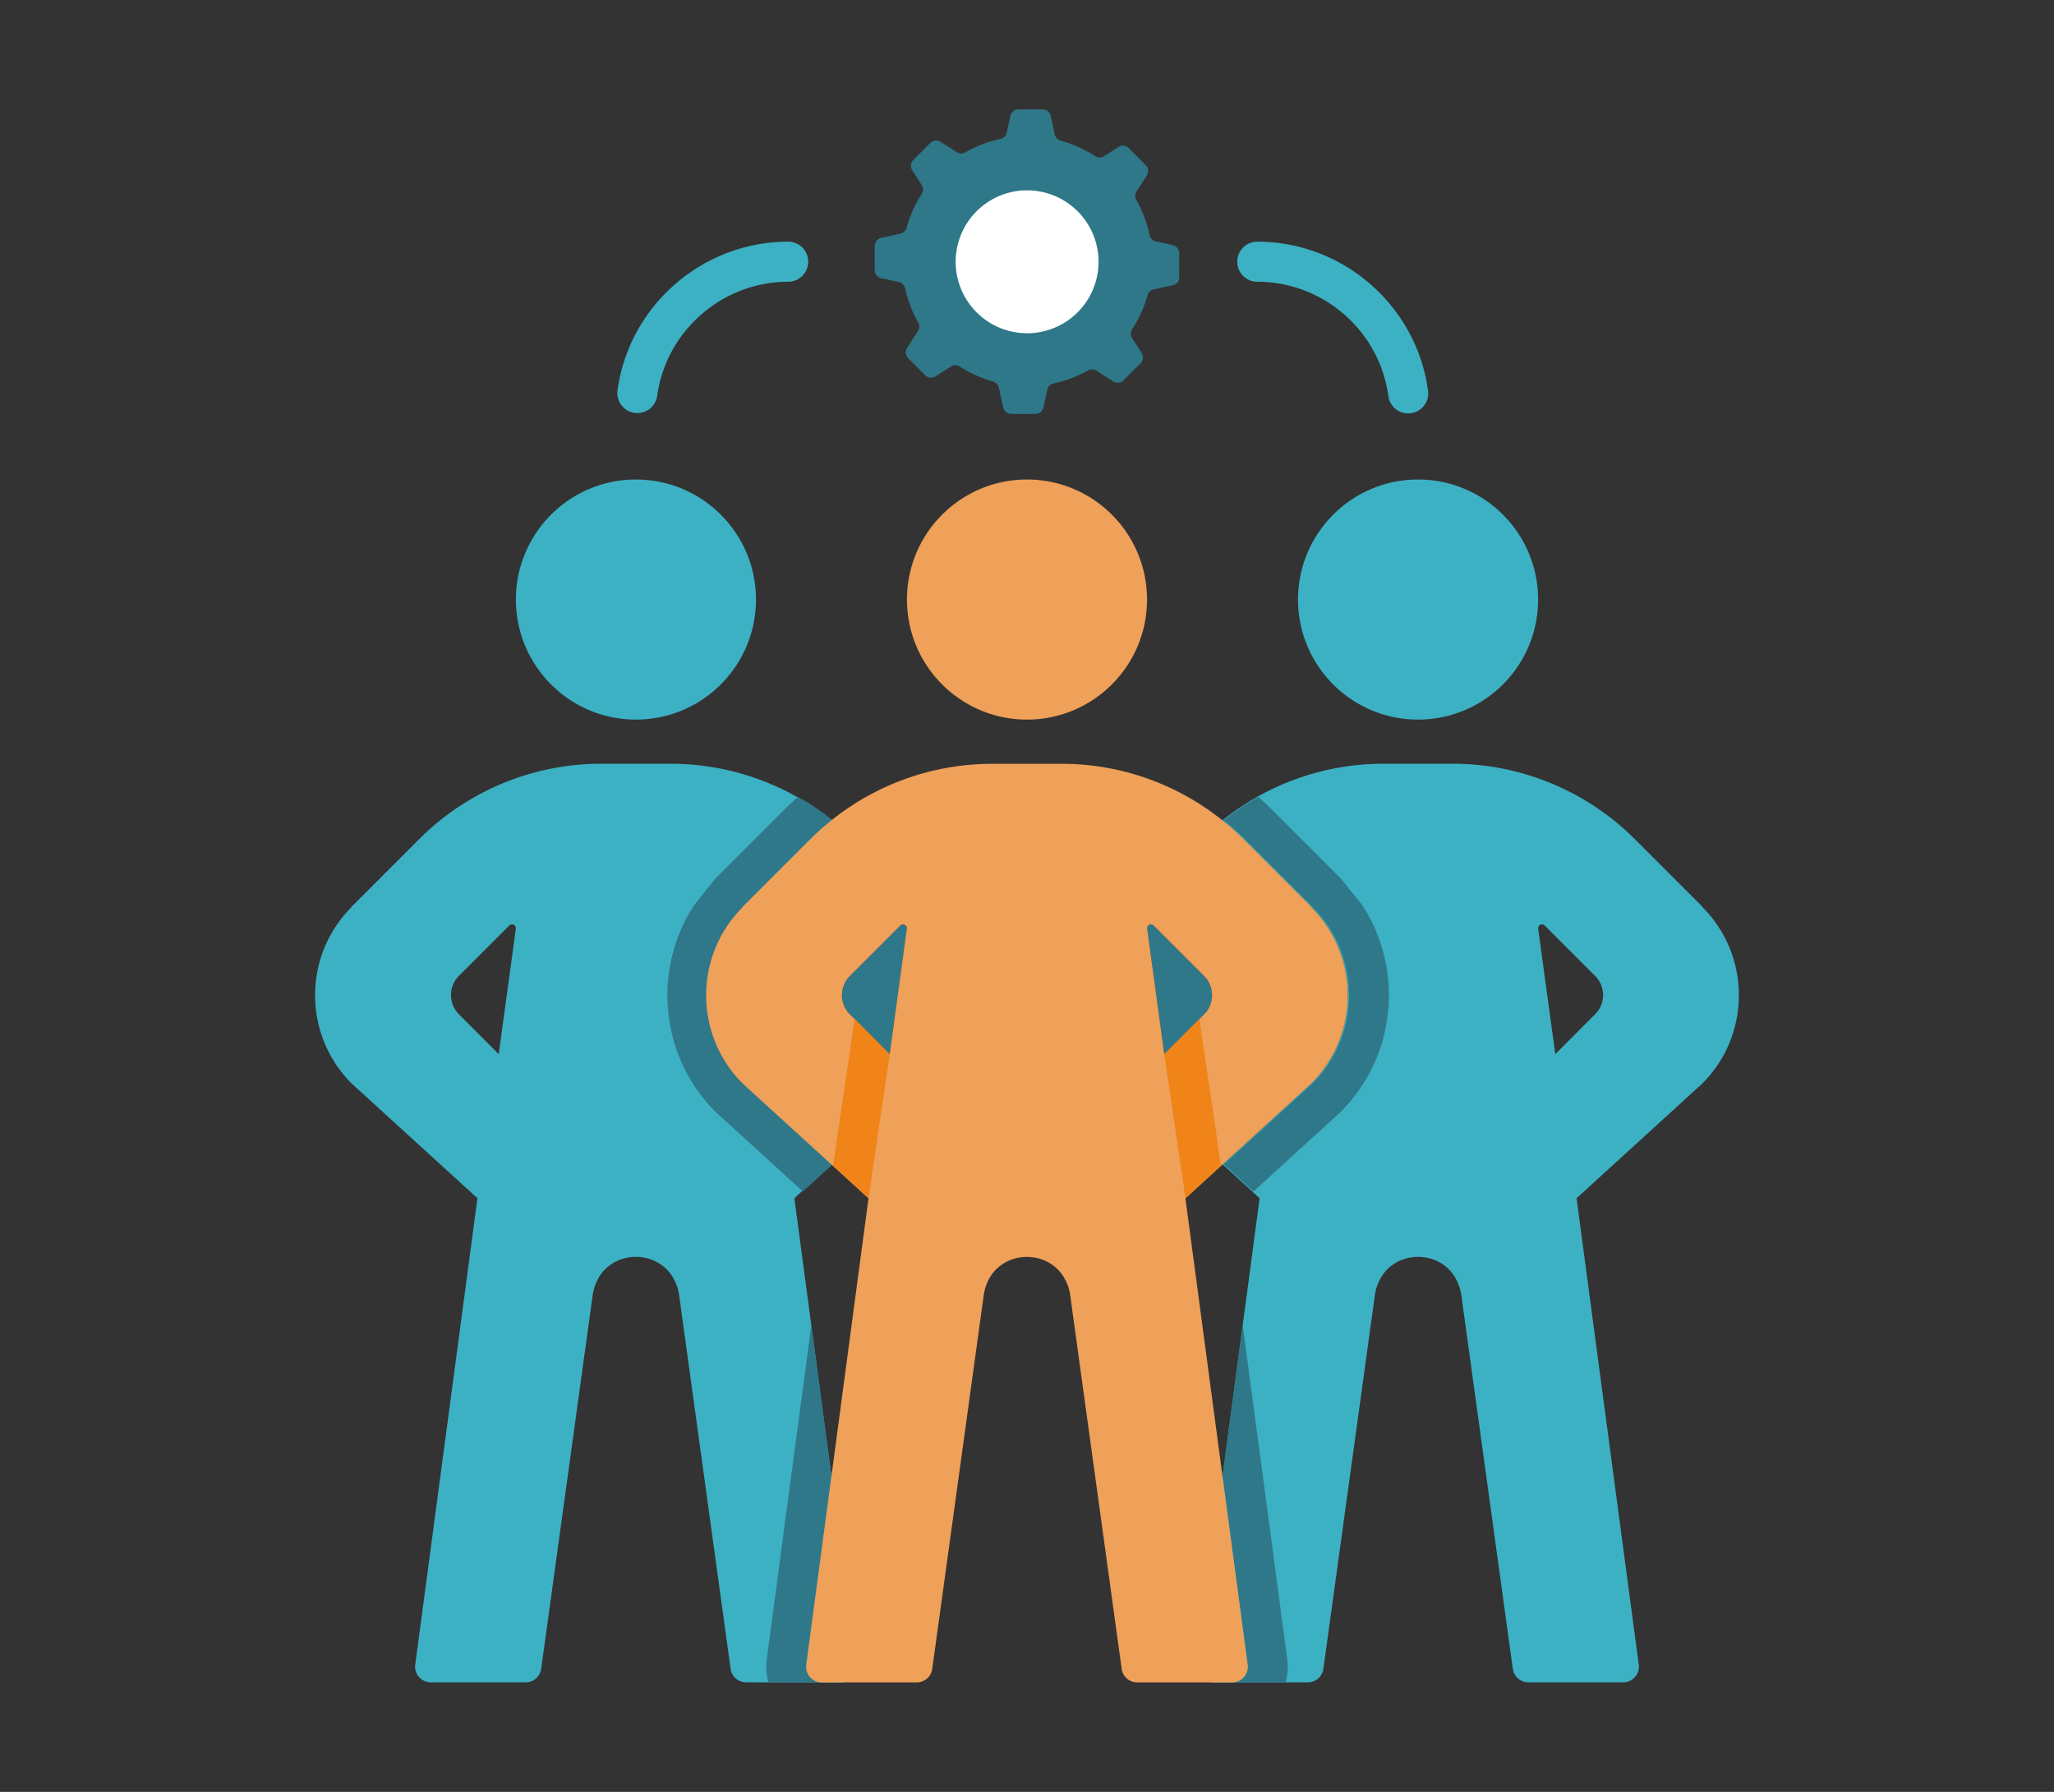 <svg xmlns="http://www.w3.org/2000/svg" id="Laag_1" x="0" y="0" viewBox="0 0 282 246" xml:space="preserve"><rect x="0" y="0" width="282" height="246" fill="#333333" stroke="none"/><style>.st0{fill:#2f788a}.st2{fill:#3db1c4}.st4{fill:#69d6e7}</style><path class="st4" d="m167.85 202.67-3.45 25.86a2.15 2.15 0 0 0 2.12 2.43h2.88a2.15 2.15 0 0 0 1.9-2.42z"/><path class="st2" d="m233.73 124.53.02-.03-9.29-9.29a35.4 35.4 0 0 0-25.01-10.36h-9.51c-8.07 0-15.86 2.76-22.1 7.77 1.02.79 2 1.67 2.93 2.6l9.29 9.29-.02.03c6.68 6.68 6.68 17.52 0 24.21l-12.18 11.11 5.08 4.64-5.09 38.17 3.45 25.87a2.15 2.15 0 0 1-1.9 2.42h10.17c1.07 0 1.97-.79 2.12-1.85l7.07-51.31c.12-.87.41-1.68.83-2.4 2.23-3.8 7.98-3.8 10.2 0 .42.72.71 1.53.84 2.4l7.07 51.31a2.14 2.14 0 0 0 2.12 1.85h13.05a2.15 2.15 0 0 0 2.12-2.43l-8.54-64.03 17.28-15.76c6.67-6.69 6.67-17.53 0-24.21m-14.74 14.72-5.46 5.47-2.35-17.21a.53.53 0 0 1 .9-.45l6.91 6.91a3.71 3.71 0 0 1 0 5.28m-24.3-40.46c9.1 0 16.48-7.38 16.48-16.48s-7.38-16.48-16.48-16.48-16.48 7.38-16.48 16.48 7.38 16.48 16.48 16.48"/><path class="st0" d="m184.08 152.63-.09.09-.09.09-11.82 10.77-4.07-3.72 12.18-11.11c6.68-6.7 6.68-17.53 0-24.22l.02-.02-9.29-9.29c-.93-.93-1.91-1.81-2.93-2.6 1.5-1.22 3.09-2.29 4.76-3.21.71.61 1.39 1.25 2.06 1.92l9.29 9.29 2.91 3.62c5.74 8.77 4.77 20.69-2.93 28.39m-7.59 78.33h-7.1c1.18-.12 2.06-1.22 1.9-2.43l-3.45-25.86 2.77-20.8 6.13 45.94c.14 1.07.06 2.14-.25 3.15m-11.18-91.7-5.46 5.47-2.35-17.21a.53.53 0 0 1 .9-.45l6.91 6.91a3.73 3.73 0 0 1 0 5.28"/><path class="st4" d="m114.15 202.67-3.45 25.87a2.15 2.15 0 0 0 1.9 2.42h2.88a2.15 2.15 0 0 0 2.12-2.43z"/><path class="st2" d="m114.15 202.67-5.09-38.17 5.08-4.64-12.18-11.11c-6.68-6.69-6.68-17.53 0-24.21l-.02-.03 9.29-9.29c.93-.93 1.91-1.81 2.93-2.61-6.24-5-14.03-7.76-22.1-7.76h-9.51c-9.38 0-18.38 3.73-25.01 10.36l-9.29 9.29.02.03c-6.68 6.68-6.68 17.52 0 24.21l17.28 15.76-8.54 64.03a2.15 2.15 0 0 0 2.12 2.43h13.05c1.07 0 1.97-.79 2.12-1.85l7.07-51.31c.12-.87.41-1.68.83-2.4 2.23-3.8 7.98-3.8 10.2 0 .43.72.72 1.53.84 2.4l7.07 51.31a2.14 2.14 0 0 0 2.12 1.85h10.17a2.15 2.15 0 0 1-1.9-2.42zm-45.68-57.95-5.46-5.47a3.73 3.73 0 0 1 0-5.28l6.91-6.91a.53.53 0 0 1 .9.45zm18.84-45.93c-9.1 0-16.48-7.38-16.48-16.48s7.38-16.48 16.48-16.48 16.48 7.38 16.48 16.48-7.38 16.48-16.48 16.48"/><path class="st0" d="M112.61 230.97h-7.1a7.6 7.6 0 0 1-.25-3.15l6.13-45.92 2.77 20.78-3.45 25.86c-.16 1.21.72 2.31 1.9 2.43m-10.49-82.22 12.18 11.11-4.07 3.72-11.81-10.77-.1-.09-.09-.09c-7.69-7.7-8.67-19.62-2.92-28.39l2.9-3.62 9.29-9.29c.67-.67 1.35-1.31 2.06-1.92 1.67.92 3.26 1.99 4.76 3.2-1.02.8-2 1.68-2.93 2.61l-9.29 9.29.02.02c-6.68 6.69-6.68 17.52 0 24.22m22.39-21.23-2.35 17.21-5.46-5.47a3.73 3.73 0 0 1 0-5.28l6.91-6.91a.53.53 0 0 1 .9.45m37.39-89.44v-3.31c0-.53-.37-.99-.89-1.11l-2.31-.51c-.43-.1-.77-.44-.86-.87-.37-1.72-.99-3.35-1.83-4.84-.21-.36-.19-.81.03-1.16l1.41-2.2c.29-.45.22-1.04-.15-1.41l-2.34-2.34c-.38-.38-.96-.44-1.41-.15l-1.97 1.26c-.37.24-.85.24-1.23-.01-1.45-.94-3.04-1.66-4.74-2.13-.4-.11-.71-.44-.8-.85l-.56-2.54c-.11-.52-.57-.89-1.11-.89h-3.31c-.53 0-.99.37-1.11.89l-.5 2.3c-.09.43-.43.77-.87.86-1.72.37-3.34 1-4.82 1.85-.37.21-.82.2-1.17-.03l-2.22-1.42c-.45-.29-1.04-.22-1.41.15l-2.34 2.34c-.38.38-.44.96-.15 1.41l1.3 2.03c.24.37.24.85 0 1.22-.91 1.42-1.62 2.99-2.07 4.66-.11.4-.44.71-.85.8l-2.64.58c-.52.11-.89.57-.89 1.11v3.31c0 .53.37.99.89 1.11l2.42.53c.43.09.77.43.86.86.37 1.67.98 3.25 1.8 4.7.21.36.19.81-.03 1.17l-1.49 2.32c-.29.45-.22 1.04.15 1.41l2.34 2.34c.38.38.96.44 1.41.15l2.11-1.35c.37-.24.85-.24 1.22 0 1.4.9 2.94 1.59 4.57 2.06.4.11.71.44.8.84l.59 2.71c.11.52.57.89 1.11.89h3.31c.53 0 .99-.37 1.11-.89l.53-2.43c.09-.43.43-.77.87-.86 1.68-.36 3.26-.97 4.72-1.78.36-.2.81-.19 1.16.03l2.3 1.47c.45.29 1.04.22 1.41-.15l2.34-2.34c.38-.38.44-.96.15-1.41l-1.31-2.04c-.24-.38-.24-.85.01-1.23.92-1.42 1.64-2.99 2.11-4.66.11-.4.44-.71.84-.8l2.6-.57c.54-.09.91-.55.91-1.08"/><circle transform="rotate(-76.714 141.013 35.926)" cx="141" cy="35.93" style="fill:#fff" r="9.81"/><path class="st2" d="M87.51 56.71c-.12 0-.25-.01-.38-.03a2.75 2.75 0 0 1-2.35-3.1c1.6-11.63 11.67-20.4 23.43-20.4 1.52 0 2.75 1.23 2.75 2.75s-1.23 2.75-2.75 2.75c-9.02 0-16.75 6.73-17.98 15.65a2.754 2.754 0 0 1-2.72 2.38m105.82.04c-1.35 0-2.54-1-2.72-2.38-1.21-8.95-8.94-15.69-17.99-15.69-1.52 0-2.75-1.23-2.75-2.75s1.23-2.75 2.75-2.75c11.79 0 21.86 8.79 23.44 20.46.2 1.5-.85 2.89-2.36 3.09-.12.02-.25.02-.37.02"/><path d="M180.03 148.75c6.68-6.69 6.68-17.53 0-24.21l.02-.03-9.29-9.29c-.93-.93-1.91-1.81-2.93-2.6a35.25 35.25 0 0 0-22.08-7.76h-9.51c-8.06 0-15.84 2.75-22.08 7.75-1.02.8-2 1.68-2.93 2.61l-9.29 9.29.02.03c-6.68 6.68-6.68 17.52 0 24.21l12.18 11.11 5.1 4.65-5.09 38.16-3.45 25.87a2.15 2.15 0 0 0 1.9 2.42c.07.01.15.01.22.01h13.05c1.07 0 1.97-.79 2.12-1.85l7.07-51.31c.12-.87.41-1.69.83-2.41 2.23-3.79 7.98-3.79 10.2 0 .43.72.72 1.54.84 2.41l7.07 51.31a2.14 2.14 0 0 0 2.12 1.85h13.05c.07 0 .15 0 .22-.01a2.15 2.15 0 0 0 1.9-2.42l-3.45-25.87-5.09-38.16 5.1-4.65zm-57.88-4.02-5.46-5.47a3.73 3.73 0 0 1 0-5.28l6.91-6.91c.36-.36.97-.06.9.44zm36.25-17.66 6.91 6.91a3.73 3.73 0 0 1 0 5.28l-5.46 5.47-2.35-17.22c-.07-.5.53-.8.9-.44M141 98.79c-9.1 0-16.48-7.38-16.48-16.48S131.9 65.83 141 65.83s16.48 7.38 16.48 16.48S150.1 98.79 141 98.79" style="fill:#efa059"/><path d="m167.63 160.04-2.96-20.14-4.82 4.84 2.91 19.78zm-48.39 4.47 2.91-19.78-4.82-4.84-2.96 20.16z" style="fill:#f08419"/></svg>